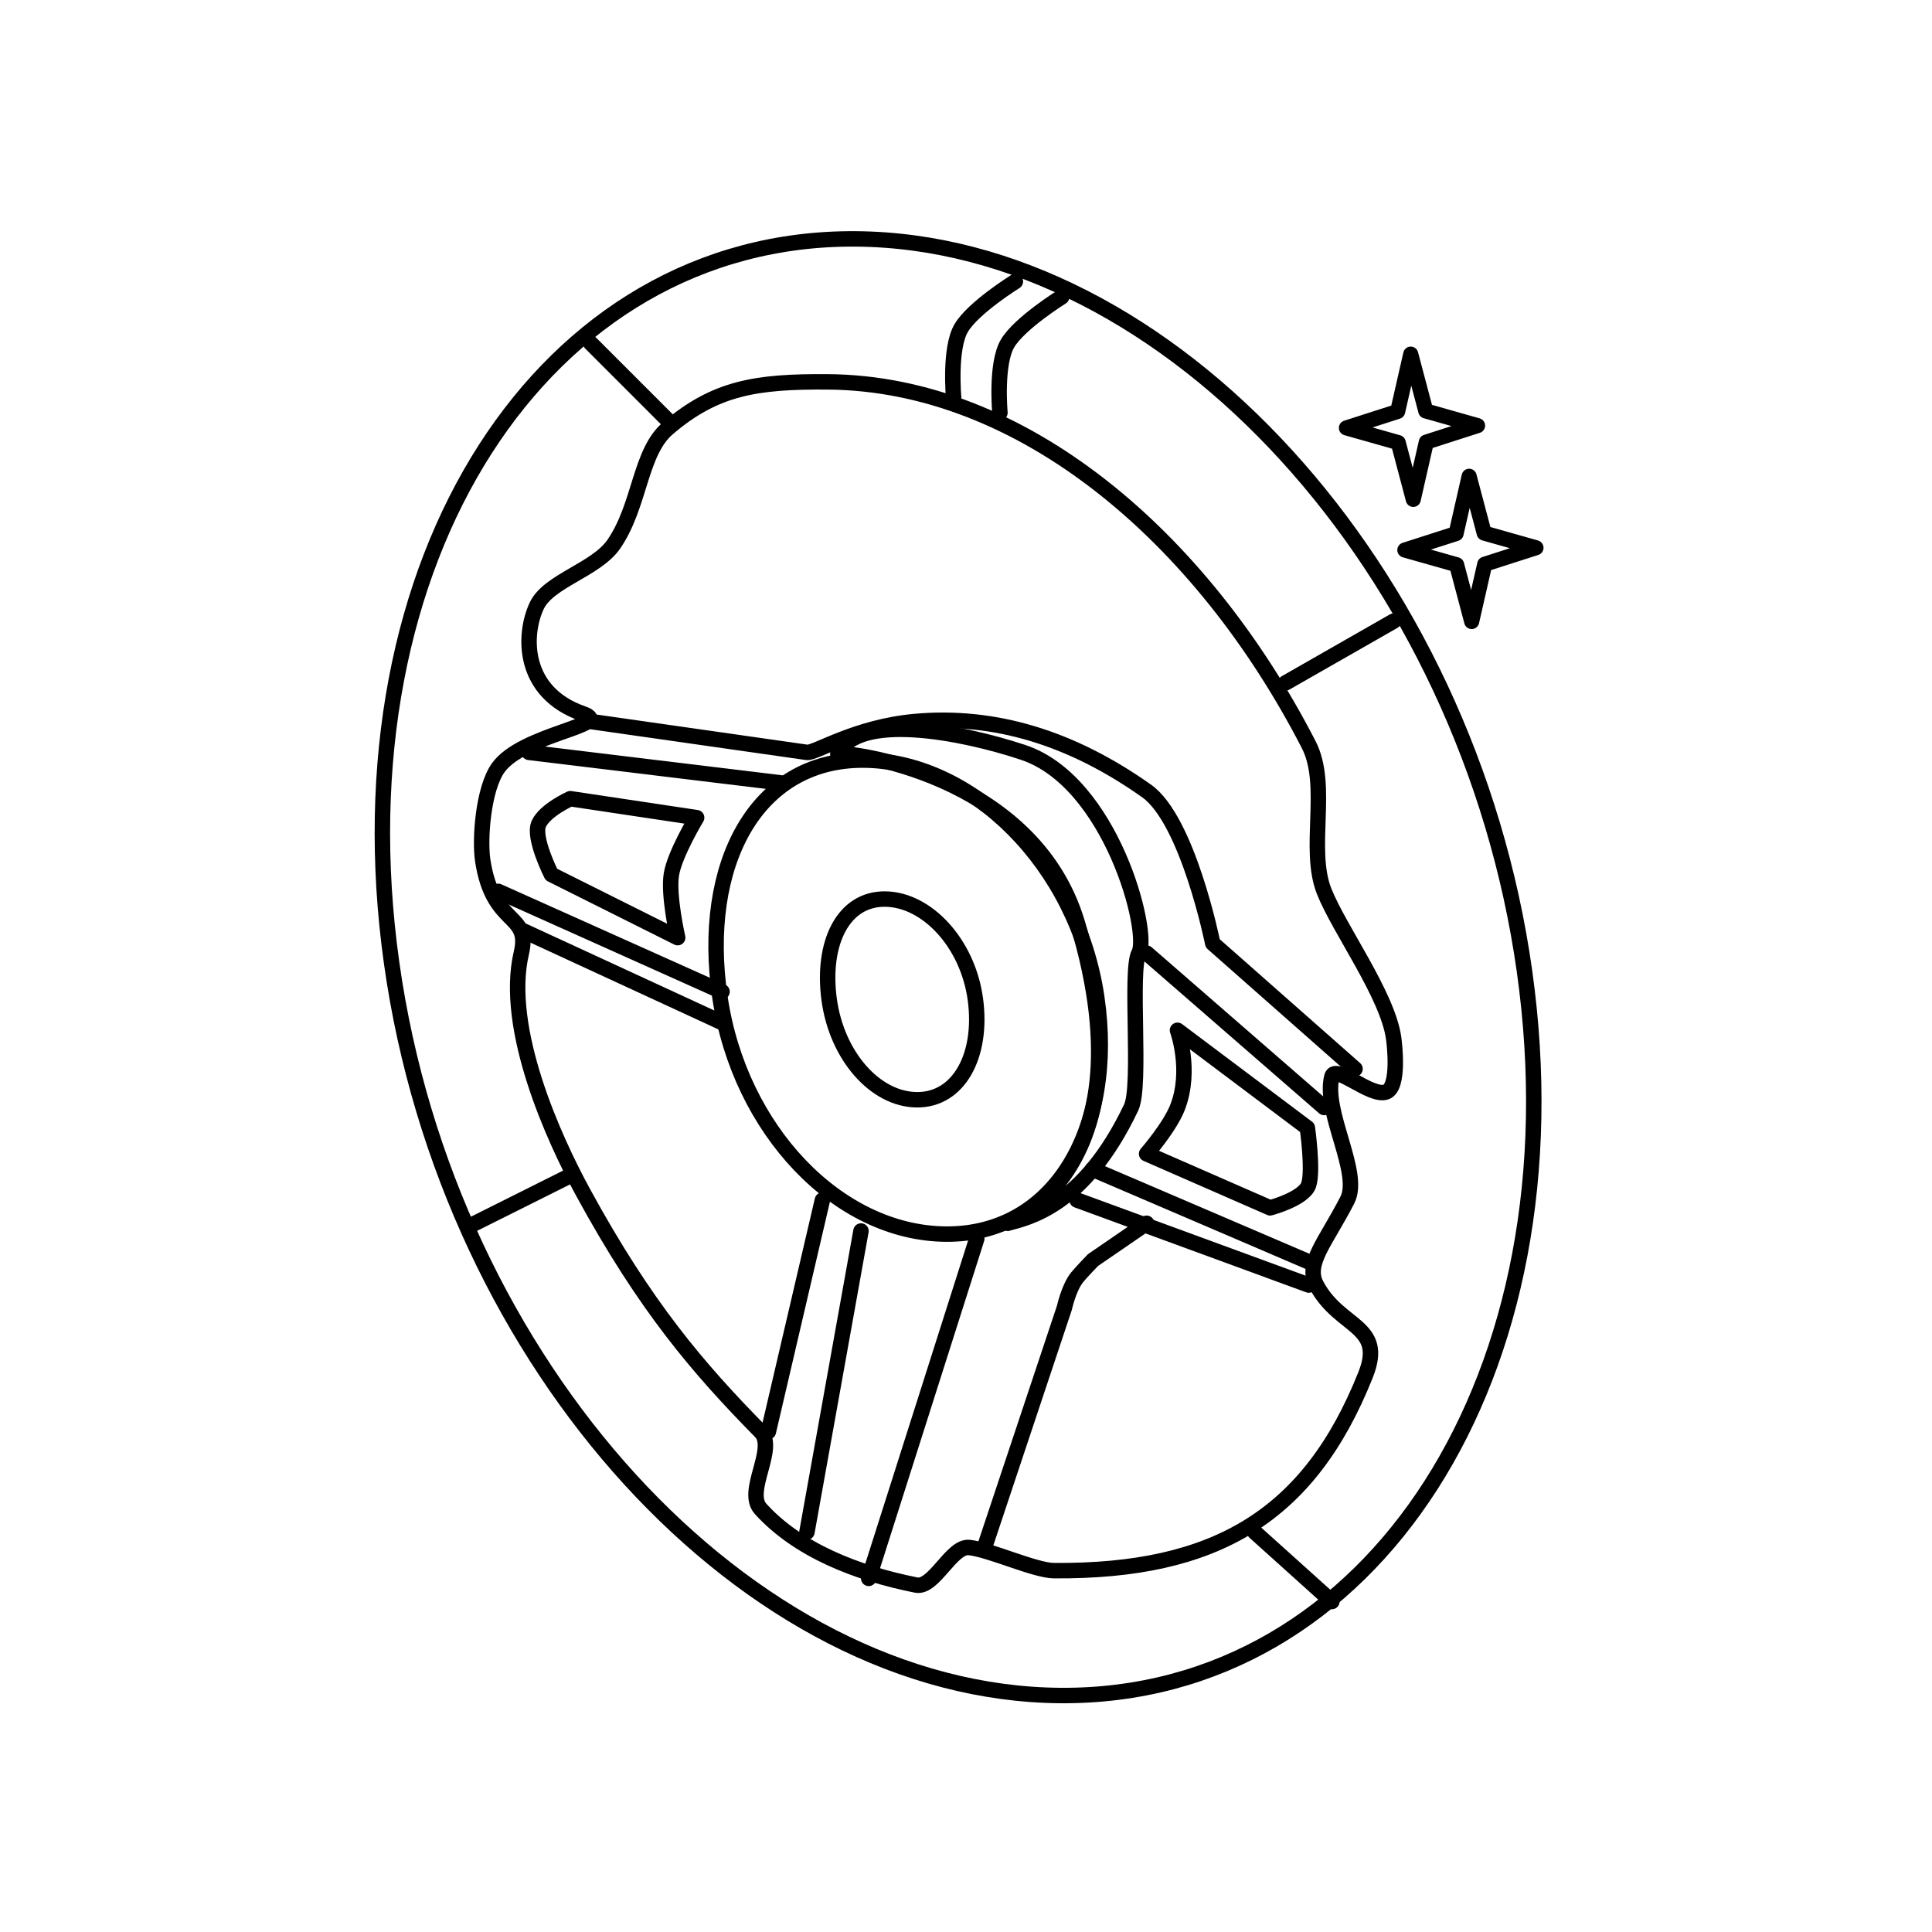 <svg xmlns="http://www.w3.org/2000/svg" viewBox="0 0 384 384" height="384" width="384">
    <g id="Interior-Enhancements-copy">
        <path d="M 303.012 193.072 C 291.783 113.125 232.273 47.942 170.094 47.483 C 107.915 47.023 66.612 111.461 77.841 191.408 C 89.07 271.356 148.58 336.538 210.759 336.998 C 272.938 337.457 314.241 273.019 303.012 193.072 Z" stroke-linejoin="round" stroke-linecap="round" stroke-width="3.069" stroke="#000000" fill="none" id="Shape"></path>
        <path d="M 255.514 135.733 L 276.995 123.459" stroke-linejoin="round" stroke-linecap="round" stroke-width="3.069" stroke="#000000" fill="none" id="Line"></path>
        <path d="M 117.426 68.224 L 132.77 83.567" stroke-linejoin="round" stroke-linecap="round" stroke-width="3.069" stroke="#000000" fill="none" id="path1"></path>
        <path d="M 276.995 206.312 C 275.786 197.74 266.159 184.671 263.186 177.16 C 259.834 168.69 264.301 156.138 260.117 148.008 C 238.775 106.532 203.026 76.181 164.52 75.897 C 150.278 75.793 142.194 77.07 132.77 85.101 C 127.115 89.919 127.307 100.393 122.029 108.116 C 118.511 113.265 109.044 115.4 106.686 120.39 C 103.975 126.129 103.677 137.642 115.892 141.871 C 122.25 144.072 103.843 145.823 99.015 152.611 C 96.021 156.819 95.311 166.821 95.946 171.023 C 97.957 184.324 105.527 181.282 103.618 189.434 C 100.095 204.472 110.102 226.38 115.892 236.998 C 128.289 259.732 138.721 271.884 151.181 284.562 C 154.45 287.887 147.976 296.368 151.181 299.905 C 158.538 308.022 170.09 312.644 182.093 315.044 C 185.623 315.75 189.095 307.222 192.608 307.576 C 196.731 307.992 205.671 312.151 209.485 312.179 C 241.662 312.416 260.236 301.294 271.409 273.29 C 275.409 263.263 266.26 264.074 261.652 255.41 C 259.374 251.128 263.38 247.086 267.789 238.532 C 270.607 233.065 262.914 220.972 264.72 213.983 C 265.386 211.409 272.364 218.079 275.461 217.052 C 278.207 216.141 277.159 207.473 276.995 206.312 Z" stroke-linejoin="round" stroke-linecap="round" stroke-width="3.069" stroke="#000000" fill="none" id="Path-copy"></path>
        <path d="M 217.985 198.183 C 214.11 171.816 193.145 151.229 171.686 151.077 C 150.227 150.926 139.214 171.816 143.09 198.183 C 146.965 224.549 166.568 245.137 188.027 245.288 C 209.486 245.44 221.861 224.549 217.985 198.183 Z" stroke-linejoin="round" stroke-linecap="round" stroke-width="3.069" stroke="#000000" fill="none" id="Path-copy-3"></path>
        <g id="Group">
            <path d="M 105.152 149.542 L 155.784 155.679" stroke-linejoin="round" stroke-linecap="round" stroke-width="3.069" stroke="#000000" fill="none" id="path2"></path>
            <path d="M 103.618 184.831 L 143.51 203.243" stroke-linejoin="round" stroke-linecap="round" stroke-width="3.069" stroke="#000000" fill="none" id="path3"></path>
            <path d="M 99.015 177.16 L 143.51 197.106" stroke-linejoin="round" stroke-linecap="round" stroke-width="3.069" stroke="#000000" fill="none" id="path4"></path>
            <path d="M 217.157 232.395 L 260.117 250.807" stroke-linejoin="round" stroke-linecap="round" stroke-width="3.069" stroke="#000000" fill="none" id="path5"></path>
            <path d="M 214.088 238.532 L 260.117 255.41" stroke-linejoin="round" stroke-linecap="round" stroke-width="3.069" stroke="#000000" fill="none" id="path6"></path>
            <path d="M 227.897 189.434 L 263.186 220.121" stroke-linejoin="round" stroke-linecap="round" stroke-width="3.069" stroke="#000000" fill="none" id="path7"></path>
            <path d="M 269.323 212.449 L 241.04 187.493 C 241.04 187.493 236.116 163.037 227.897 157.214 C 212.919 146.603 197.606 141.995 181.868 143.405 C 169.996 144.468 161.995 149.771 160.387 149.542 C 137.817 146.325 117.426 143.405 117.426 143.405" stroke-linejoin="round" stroke-linecap="round" stroke-width="3.069" stroke="#000000" fill="none" id="path8"></path>
            <path d="M 152.716 284.562 L 163.456 238.532" stroke-linejoin="round" stroke-linecap="round" stroke-width="3.069" stroke="#000000" fill="none" id="path9"></path>
            <path d="M 171.127 244.67 L 160.387 304.508" stroke-linejoin="round" stroke-linecap="round" stroke-width="3.069" stroke="#000000" fill="none" id="path10"></path>
            <path d="M 172.662 313.714 L 194.142 246.204" stroke-linejoin="round" stroke-linecap="round" stroke-width="3.069" stroke="#000000" fill="none" id="path11"></path>
            <path d="M 195.676 307.576 L 211.561 259.922 C 211.561 259.922 212.421 255.953 214.088 253.875 C 214.854 252.92 217.238 250.451 217.238 250.451 L 227.897 243.135" stroke-linejoin="round" stroke-linecap="round" stroke-width="3.069" stroke="#000000" fill="none" id="path12"></path>
        </g>
        <path d="M 189.539 78.964 C 189.539 78.964 188.647 69.198 191.073 65.155 C 193.499 61.112 201.814 55.949 201.814 55.949" stroke-linejoin="round" stroke-linecap="round" stroke-width="3.069" stroke="#000000" fill="none" id="path13"></path>
        <path d="M 198.745 82.032 C 198.745 82.032 197.853 72.267 200.279 68.224 C 202.705 64.18 211.019 59.018 211.019 59.018" stroke-linejoin="round" stroke-linecap="round" stroke-width="3.069" stroke="#000000" fill="none" id="Line-copy"></path>
        <path d="M 193.868 198.64 C 192.364 187.476 184.227 178.759 175.897 178.694 C 167.568 178.63 163.294 187.476 164.798 198.64 C 166.302 209.805 173.911 218.522 182.24 218.586 C 190.569 218.65 195.372 209.804 193.868 198.64 Z" stroke-linejoin="round" stroke-linecap="round" stroke-width="3.069" stroke="#000000" fill="none" id="Path-copy-4"></path>
        <path d="M 203.348 149.542 C 220.882 155.38 228.629 185.323 226.363 189.434 C 224.504 192.806 226.898 215.765 224.828 220.121 C 215.398 239.961 204.129 242.06 200.279 243.135 C 195.777 244.393 230.107 236.164 214.088 183.297 C 205.088 153.595 167.988 149.31 166.524 149.863 C 170.472 141.58 190.928 145.407 203.348 149.542 Z" stroke-linejoin="round" stroke-linecap="round" stroke-width="3.069" stroke="#000000" fill="none" id="Path-copy-6"></path>
        <path d="M 94.412 243.135 L 112.823 233.929" stroke-linejoin="round" stroke-linecap="round" stroke-width="3.069" stroke="#000000" fill="none" id="path14"></path>
        <path d="M 264.72 318.316 L 249.377 304.508" stroke-linejoin="round" stroke-linecap="round" stroke-width="3.069" stroke="#000000" fill="none" id="path15"></path>
        <path d="M 109.589 173.812 L 134.695 186.366 C 134.695 186.366 132.773 177.964 133.44 173.812 C 134.094 169.743 138.462 162.514 138.462 162.514 L 113.355 158.748 C 113.355 158.748 108.31 161.015 107.078 163.769 C 105.87 166.471 109.589 173.812 109.589 173.812 Z" stroke-linejoin="round" stroke-linecap="round" stroke-width="3.069" stroke="#000000" fill="none" id="Rectangle"></path>
        <path d="M 252.446 240.067 L 227.897 229.326 C 227.897 229.326 232.504 224.038 234.034 220.121 C 236.934 212.696 234.034 204.777 234.034 204.777 L 259.848 224.164 C 259.848 224.164 261.045 232.592 260.117 235.464 C 259.208 238.279 252.446 240.067 252.446 240.067 Z" stroke-linejoin="round" stroke-linecap="round" stroke-width="3.069" stroke="#000000" fill="none" id="Rectangle-copy"></path>
        <path d="M 292.003 94.664 L 294.993 105.957 L 305.286 108.871 L 295.101 112.143 L 292.507 123.534 L 289.516 112.241 L 279.223 109.326 L 289.408 106.054 Z M 280.394 70.387 L 283.385 81.68 L 293.677 84.595 L 283.492 87.867 L 280.898 99.257 L 277.907 87.964 L 267.614 85.05 L 277.799 81.778 Z" stroke-linejoin="round" stroke-linecap="round" stroke-width="3" stroke="#000000" fill="none" id="path16"></path>
    </g>
</svg>
